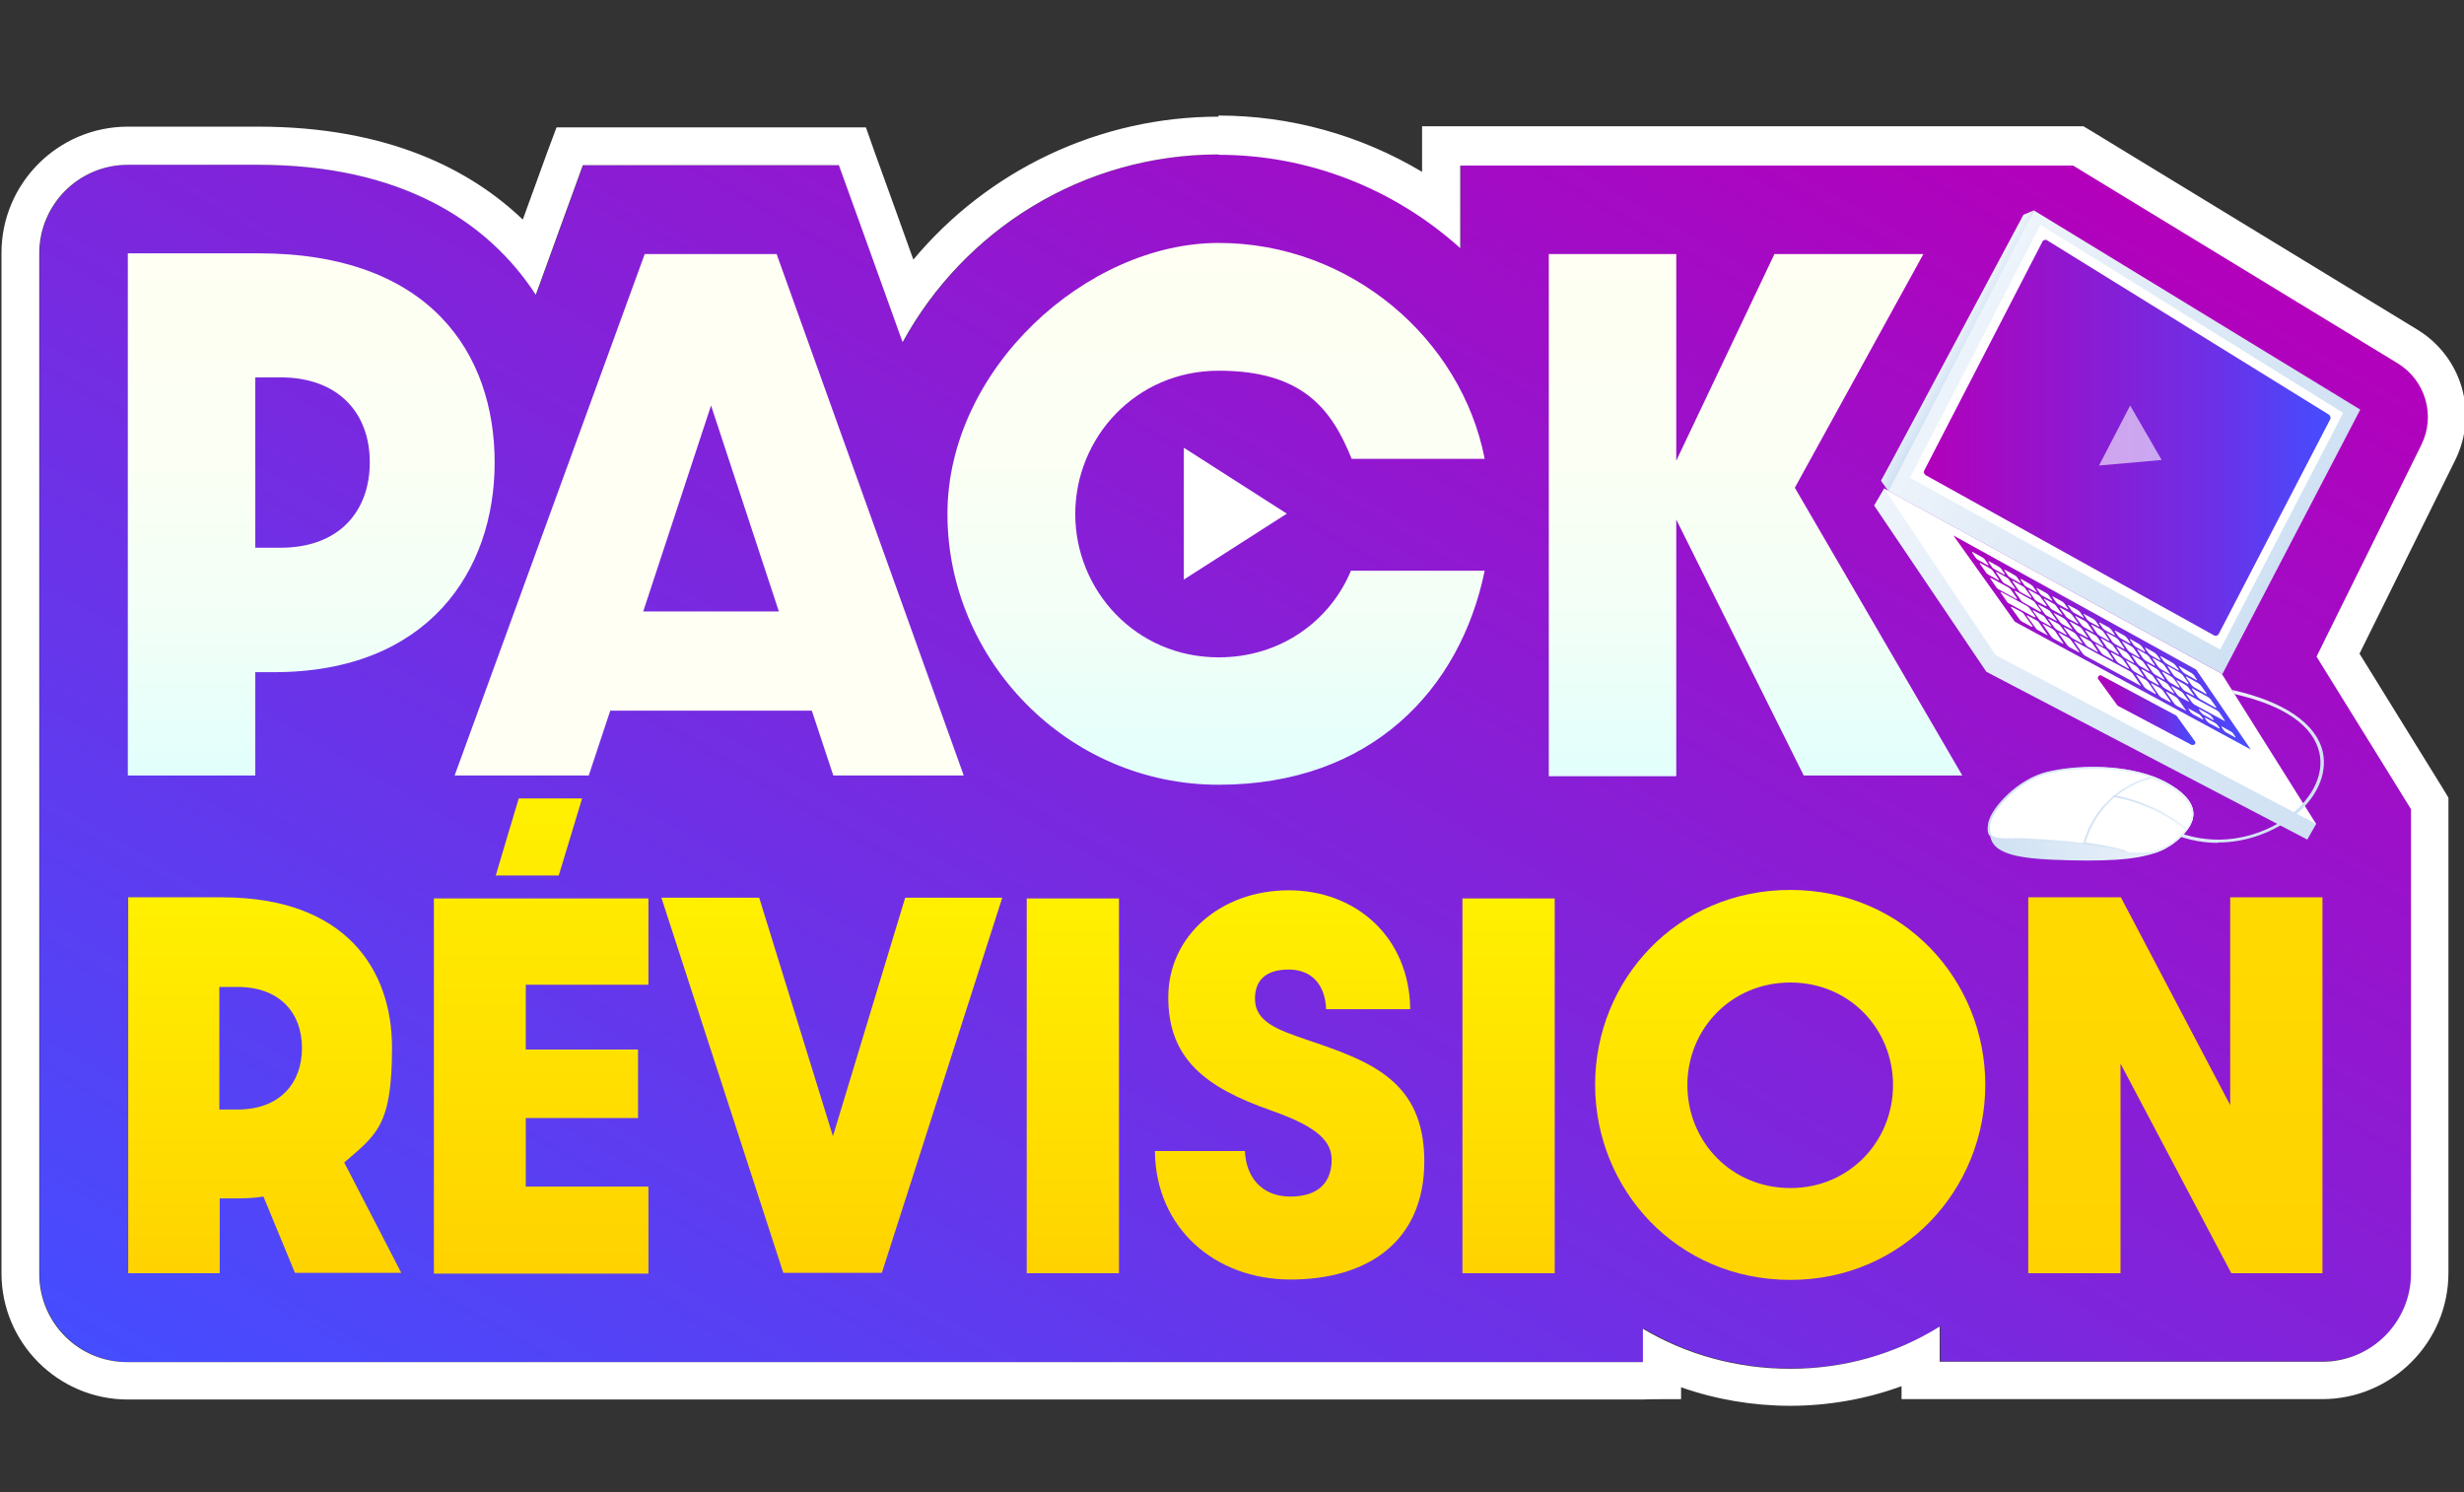 <svg width="553" height="335" viewBox="0 0 553 335" fill="none" xmlns="http://www.w3.org/2000/svg">
<rect x="0" y="0" width="553" height="335" fill="#333333" stroke="none"/>
<g clip-path="url(#clip0_8557_6754)">
<path d="M538.198 81.464L465.352 37.075H327.808V55.612C312.84 42.062 293.63 34.664 273.589 34.664C242.987 34.664 216.377 51.705 202.656 76.809L193.093 50.208L188.353 37.075H130.89L126.15 50.125L120.329 66.169C109.519 49.543 89.894 36.991 58.044 36.991H28.773C17.796 36.991 8.898 45.886 8.898 56.859V285.872C8.898 296.845 17.796 305.739 28.773 305.739H368.888V298.175C378.451 303.911 389.761 307.153 401.985 307.153C414.209 307.153 425.602 303.828 435.498 297.676V305.573H521.4C532.377 305.573 541.275 296.679 541.275 285.706V181.548L520.069 147.3L543.603 99.752C546.846 93.185 544.518 85.288 538.281 81.464H538.198Z" fill="url(#paint0_linear_8557_6754)"/>
<path d="M273.506 34.747C293.547 34.747 312.757 42.228 327.725 55.695V37.158H465.268L538.115 81.547C544.352 85.371 546.68 93.268 543.437 99.835L519.903 147.383L541.108 181.632V285.789C541.108 296.762 532.21 305.656 521.234 305.656H435.332V297.759C425.436 303.911 413.96 307.236 401.819 307.236C389.678 307.236 378.368 303.994 368.722 298.258V305.739H28.689C17.713 305.823 8.815 296.928 8.815 285.955V56.859C8.815 45.886 17.713 36.991 28.689 36.991H57.961C89.81 36.991 109.436 49.543 120.246 66.169L126.067 50.125L130.807 37.075H188.269L193.009 50.208L202.573 76.809C216.294 51.705 242.904 34.664 273.506 34.664M273.506 26.185C246.729 26.185 221.782 38.155 204.984 58.272L201.076 47.382L196.336 34.248L194.34 28.596H124.903L122.824 34.165L118.084 47.216L117.336 49.294C105.694 38.155 87.149 28.429 57.961 28.429H28.689C13.056 28.429 0.333 41.148 0.333 56.775V285.789C0.333 301.417 13.056 314.135 28.689 314.135H368.805C368.805 314.052 377.287 314.052 377.287 314.052V311.392C385.104 314.135 393.42 315.548 401.819 315.548C410.218 315.548 418.866 314.052 426.766 311.143V314.052H521.15C536.784 314.052 549.507 301.334 549.507 285.706V179.055L548.26 176.976L529.549 146.718L551.004 103.326C556.243 92.769 552.584 80.134 542.522 73.983L469.676 29.593L467.597 28.346H319.16V38.571C305.356 30.341 289.639 25.936 273.423 25.936L273.506 26.185Z" fill="white"/>
<path d="M28.689 201.416H49.812C77.669 201.416 87.981 217.708 87.981 235.165C87.981 252.622 84.572 254.617 77.254 260.934L90.06 285.706H66.194L59.125 268.582C57.213 268.914 55.05 268.998 52.805 268.998H49.313V285.789H28.773V201.333L28.689 201.416ZM53.304 249.047C62.784 249.047 67.774 243.145 67.774 235.248C67.774 227.351 62.784 221.532 53.304 221.532H49.229V249.047H53.304Z" fill="url(#paint1_linear_8557_6754)"/>
<path d="M97.378 201.665H145.526V221.033H118.001V235.581H143.198V250.959H118.001V266.337H145.526V285.872H97.378V201.748V201.665ZM116.421 179.221H130.641L125.402 196.511H111.265C111.265 196.428 116.421 179.221 116.421 179.221Z" fill="url(#paint2_linear_8557_6754)"/>
<path d="M148.52 201.499H170.39L186.939 255.032L203.155 201.499H224.942L197.916 285.706H175.796L148.437 201.499H148.52Z" fill="url(#paint3_linear_8557_6754)"/>
<path d="M230.43 201.665H251.137V285.789H230.43V201.665Z" fill="url(#paint4_linear_8557_6754)"/>
<path d="M259.203 258.357H279.41C279.577 263.844 282.903 268.582 289.556 268.582C296.208 268.582 298.869 265.091 298.869 260.269C298.869 255.448 294.129 252.372 285.148 249.213C270.513 244.06 262.197 237.659 262.197 223.86C262.197 210.061 274.005 199.836 289.223 199.836C304.441 199.836 316.333 210.476 316.499 226.52H297.622C297.456 221.532 294.795 217.625 289.223 217.625C283.652 217.625 281.656 220.452 281.656 224.192C281.656 229.429 286.895 231.175 293.132 233.336C307.435 238.158 319.659 242.48 319.659 260.685C319.659 278.89 306.686 287.202 289.639 287.202C272.592 287.202 259.369 275.565 259.203 258.44V258.357Z" fill="url(#paint5_linear_8557_6754)"/>
<path d="M328.224 201.665H348.93V285.789H328.224V201.665Z" fill="url(#paint6_linear_8557_6754)"/>
<path d="M401.819 287.285C376.289 287.285 357.995 266.919 357.995 243.478C357.995 220.036 376.289 199.753 401.819 199.753C427.348 199.753 445.56 220.119 445.56 243.478C445.56 266.836 427.265 287.285 401.819 287.285ZM401.819 266.67C415.124 266.67 424.854 256.113 424.854 243.561C424.854 231.009 415.124 220.535 401.819 220.535C388.514 220.535 378.701 231.009 378.701 243.561C378.701 256.113 388.43 266.67 401.819 266.67Z" fill="url(#paint7_linear_8557_6754)"/>
<path d="M455.206 201.416H475.996L500.527 248.05V201.416H521.234V285.789H500.777L475.913 238.739V285.789H455.206V201.416Z" fill="url(#paint8_linear_8557_6754)"/>
<path d="M517.824 188.448L445.809 150.792L420.613 113.468L422.858 109.644L495.039 157.525L519.82 184.957L517.824 188.448Z" fill="url(#paint9_linear_8557_6754)"/>
<path d="M519.82 184.957L447.888 147.051L422.858 109.644L498.615 151.207L519.82 184.957Z" fill="white"/>
<path d="M491.962 167.251L475.33 158.439C475.33 158.439 475.247 158.439 475.164 158.273L470.923 152.454C470.59 152.038 471.173 151.373 471.588 151.623L488.386 160.6C488.386 160.6 488.469 160.6 488.553 160.767L492.627 166.419C492.96 166.835 492.378 167.417 491.962 167.167V167.251Z" fill="url(#paint10_linear_8557_6754)"/>
<path d="M498.781 151.29L423.856 110.226L422.193 107.898L456.454 47.216L529.716 91.938L498.781 151.29Z" fill="url(#paint11_linear_8557_6754)"/>
<path d="M498.282 145.804L428.679 107.233L457.95 50.458L525.89 92.686L498.282 145.804Z" fill="white"/>
<path d="M454.125 48.213L456.454 47.216L423.856 110.226L422.193 107.898L454.125 48.213Z" fill="url(#paint12_linear_8557_6754)"/>
<path d="M505.018 168.165L452.213 139.569L438.408 120.201L492.877 150.293L505.101 168.165H505.018Z" fill="url(#paint13_linear_8557_6754)"/>
<path d="M446.059 126.851L443.98 125.687C443.814 125.604 443.481 125.355 443.398 125.189L442.649 124.108C442.483 123.942 442.649 123.859 442.816 123.942L444.895 125.105C445.061 125.189 445.394 125.438 445.477 125.604L446.225 126.685C446.391 126.851 446.225 126.934 446.059 126.851Z" fill="white"/>
<path d="M449.718 128.929L447.639 127.766C447.473 127.682 447.14 127.433 447.057 127.267L446.308 126.186C446.142 126.02 446.308 125.937 446.475 126.02L448.554 127.184C448.72 127.267 449.053 127.516 449.136 127.682L449.884 128.763C450.05 128.929 449.884 129.012 449.718 128.929Z" fill="white"/>
<path d="M453.294 130.841L451.215 129.677C451.048 129.594 450.716 129.345 450.633 129.179L449.884 128.098C449.718 127.932 449.884 127.849 450.051 127.932L452.129 129.096C452.296 129.179 452.628 129.428 452.712 129.594L453.46 130.675C453.626 130.841 453.46 130.924 453.294 130.841Z" fill="white"/>
<path d="M456.869 132.836L454.874 131.756C454.707 131.672 454.375 131.423 454.292 131.257L453.543 130.176C453.377 130.01 453.543 129.927 453.709 130.01L455.705 131.174C455.872 131.257 456.204 131.506 456.287 131.672L457.036 132.753C457.202 132.919 457.036 133.002 456.953 132.919L456.869 132.836Z" fill="white"/>
<path d="M460.445 134.831L458.449 133.751C458.283 133.667 457.95 133.418 457.867 133.252L457.119 132.171C456.953 132.005 457.119 131.922 457.202 132.005L459.198 133.086C459.364 133.169 459.697 133.418 459.78 133.584L460.528 134.665C460.695 134.831 460.528 134.914 460.445 134.831Z" fill="white"/>
<path d="M464.021 136.743L462.025 135.663C461.859 135.579 461.609 135.33 461.443 135.164L460.695 134.083C460.528 133.917 460.695 133.834 460.778 133.917L462.774 134.998C462.94 135.081 463.189 135.33 463.356 135.496L464.104 136.577C464.27 136.743 464.104 136.826 464.021 136.743Z" fill="white"/>
<path d="M467.514 138.655L465.518 137.574C465.352 137.491 465.102 137.242 464.936 137.076L464.187 135.995C464.021 135.829 464.187 135.746 464.27 135.829L466.266 136.909C466.433 136.993 466.682 137.242 466.848 137.408L467.597 138.489C467.763 138.655 467.597 138.738 467.514 138.655Z" fill="white"/>
<path d="M471.006 140.65L469.01 139.569C468.844 139.486 468.595 139.237 468.428 139.071L467.68 137.99C467.514 137.824 467.68 137.741 467.763 137.824L469.759 138.904C469.925 138.988 470.175 139.237 470.341 139.403L471.089 140.484C471.173 140.65 471.089 140.733 471.006 140.65Z" fill="white"/>
<path d="M474.499 142.562L472.503 141.481C472.337 141.398 472.087 141.149 471.921 140.983L471.173 139.902C471.089 139.736 471.173 139.653 471.256 139.736L473.252 140.816C473.418 140.899 473.667 141.149 473.834 141.315L474.582 142.396C474.665 142.562 474.582 142.645 474.499 142.562Z" fill="white"/>
<path d="M477.908 144.391L475.996 143.31C475.829 143.227 475.58 142.978 475.414 142.811L474.665 141.731C474.582 141.565 474.665 141.481 474.748 141.565L476.744 142.645C476.91 142.728 477.16 142.978 477.326 143.144L478.075 144.225C478.158 144.391 478.075 144.474 477.991 144.391H477.908Z" fill="white"/>
<path d="M481.318 146.303L479.405 145.222C479.239 145.139 478.989 144.89 478.823 144.723L478.075 143.643C477.992 143.476 478.075 143.393 478.158 143.476L480.07 144.557C480.237 144.64 480.486 144.89 480.653 145.056L481.401 146.136C481.484 146.303 481.401 146.386 481.318 146.303Z" fill="white"/>
<path d="M484.727 148.215L482.815 147.134C482.648 147.051 482.399 146.801 482.233 146.635L481.484 145.555C481.401 145.388 481.484 145.305 481.567 145.388L483.48 146.469C483.646 146.552 483.896 146.801 484.062 146.968L484.81 147.965C484.894 148.132 484.81 148.215 484.727 148.132V148.215Z" fill="white"/>
<path d="M488.885 150.459L486.224 148.963C486.058 148.88 485.808 148.63 485.642 148.464L484.894 147.466C484.81 147.3 484.894 147.217 484.977 147.3L487.638 148.797C487.804 148.88 488.054 149.129 488.22 149.295L488.968 150.293C489.051 150.459 488.968 150.542 488.885 150.459Z" fill="white"/>
<path d="M493.043 152.703L490.382 151.207C490.216 151.124 489.966 150.875 489.8 150.708L489.051 149.711C488.968 149.545 489.051 149.462 489.135 149.545L491.796 151.041C491.962 151.124 492.211 151.373 492.378 151.54L493.043 152.537C493.126 152.703 493.043 152.787 492.96 152.703H493.043Z" fill="white"/>
<path d="M455.872 140.65L453.876 139.569C453.709 139.486 453.377 139.237 453.294 139.071L451.381 136.411C451.215 136.244 451.381 136.161 451.547 136.244L453.626 137.325C453.793 137.408 454.125 137.658 454.208 137.824L456.121 140.484C456.287 140.65 456.121 140.733 456.038 140.65H455.872Z" fill="white"/>
<path d="M459.447 142.562L457.452 141.481C457.285 141.398 456.953 141.149 456.869 140.983L454.957 138.323C454.79 138.156 454.957 138.073 455.04 138.156L457.036 139.237C457.202 139.32 457.535 139.569 457.618 139.736L459.447 142.396C459.614 142.562 459.447 142.645 459.364 142.562H459.447Z" fill="white"/>
<path d="M462.94 144.474L460.944 143.393C460.778 143.31 460.528 143.061 460.362 142.895L458.533 140.235C458.366 140.068 458.533 139.985 458.616 140.068L460.612 141.149C460.778 141.232 461.027 141.481 461.194 141.648L463.023 144.308C463.189 144.474 463.023 144.557 462.94 144.474Z" fill="white"/>
<path d="M466.516 146.386L464.52 145.305C464.354 145.222 464.104 144.973 463.938 144.806L462.108 142.23C461.942 142.063 462.108 141.98 462.192 142.063L464.187 143.144C464.354 143.227 464.603 143.476 464.769 143.643L466.599 146.22C466.765 146.386 466.599 146.469 466.516 146.386Z" fill="white"/>
<path d="M480.32 153.867L468.013 147.217C467.846 147.134 467.597 146.885 467.43 146.718L465.601 144.141C465.435 143.975 465.601 143.892 465.684 143.975L478.075 150.708C478.241 150.792 478.49 151.041 478.657 151.207L480.403 153.784C480.486 153.95 480.403 154.033 480.32 153.95V153.867Z" fill="white"/>
<path d="M483.729 155.779L481.817 154.699C481.65 154.615 481.401 154.366 481.235 154.2L479.488 151.623C479.405 151.457 479.488 151.373 479.571 151.457L481.484 152.537C481.65 152.62 481.9 152.87 482.066 153.036L483.813 155.613C483.896 155.779 483.813 155.862 483.729 155.779Z" fill="white"/>
<path d="M487.056 157.608L485.143 156.61C484.977 156.527 484.727 156.278 484.561 156.112L482.815 153.535C482.731 153.369 482.815 153.285 482.898 153.368L484.81 154.449C484.977 154.532 485.226 154.782 485.393 154.948L487.139 157.442C487.222 157.608 487.139 157.691 487.056 157.608Z" fill="white"/>
<path d="M490.465 159.437L488.553 158.439C488.386 158.356 488.137 158.107 487.97 157.94L486.224 155.447C486.141 155.28 486.224 155.197 486.307 155.28L488.22 156.361C488.386 156.444 488.636 156.694 488.802 156.86L490.548 159.354C490.632 159.52 490.548 159.603 490.465 159.52V159.437Z" fill="white"/>
<path d="M498.033 163.51L495.87 162.346C495.704 162.263 495.455 162.014 495.288 161.847L494.873 161.266C494.789 161.099 494.873 161.016 494.956 161.099L497.118 162.263C497.284 162.346 497.534 162.596 497.7 162.762L498.116 163.344C498.199 163.51 498.116 163.593 498.033 163.51Z" fill="white"/>
<path d="M501.608 165.505L499.529 164.341C499.363 164.258 499.114 164.009 499.03 163.842L498.615 163.261C498.531 163.094 498.615 163.011 498.698 163.094L500.777 164.258C500.943 164.341 501.193 164.591 501.276 164.757L501.691 165.339C501.775 165.505 501.692 165.588 501.608 165.505Z" fill="white"/>
<path d="M494.374 161.515L492.212 160.351C492.045 160.268 491.796 160.019 491.629 159.852L491.214 159.27C491.13 159.104 491.214 159.021 491.297 159.104L493.459 160.268C493.625 160.351 493.875 160.6 494.041 160.767L494.457 161.349C494.54 161.515 494.457 161.598 494.374 161.515Z" fill="white"/>
<path d="M496.702 161.598L494.54 160.434C494.374 160.351 494.124 160.102 493.958 159.935L493.542 159.354C493.459 159.187 493.542 159.104 493.625 159.187L495.787 160.351C495.954 160.434 496.203 160.684 496.369 160.85L496.785 161.432C496.868 161.598 496.785 161.681 496.702 161.598Z" fill="white"/>
<path d="M448.387 130.176L446.308 129.012C446.142 128.929 445.809 128.68 445.726 128.514L444.396 126.602C444.229 126.435 444.396 126.352 444.562 126.435L446.641 127.599C446.807 127.682 447.14 127.932 447.223 128.098L448.554 130.01C448.72 130.176 448.554 130.259 448.387 130.176Z" fill="white"/>
<path d="M452.046 132.171L449.967 131.007C449.801 130.924 449.468 130.675 449.385 130.509L448.055 128.597C447.888 128.431 448.055 128.347 448.221 128.431L450.3 129.594C450.466 129.677 450.799 129.927 450.882 130.093L452.213 132.005C452.379 132.171 452.213 132.254 452.046 132.171Z" fill="white"/>
<path d="M455.622 134.083L453.626 133.002C453.46 132.919 453.127 132.67 453.044 132.504L451.714 130.592C451.547 130.426 451.714 130.342 451.88 130.426L453.959 131.589C454.125 131.672 454.458 131.922 454.541 132.088L455.872 134C456.038 134.166 455.872 134.249 455.788 134.166L455.622 134.083Z" fill="white"/>
<path d="M459.198 136.078L457.202 134.998C457.036 134.914 456.703 134.665 456.62 134.499L455.289 132.587C455.123 132.421 455.289 132.337 455.373 132.421L457.368 133.501C457.535 133.584 457.867 133.834 457.95 134L459.281 135.829C459.447 135.995 459.281 136.078 459.198 135.995V136.078Z" fill="white"/>
<path d="M462.69 137.99L460.695 136.909C460.528 136.826 460.196 136.577 460.113 136.411L458.782 134.582C458.616 134.416 458.782 134.332 458.865 134.416L460.861 135.496C461.027 135.579 461.36 135.829 461.443 135.995L462.774 137.824C462.94 137.99 462.774 138.073 462.69 137.99Z" fill="white"/>
<path d="M466.266 139.985L464.27 138.904C464.104 138.821 463.855 138.572 463.688 138.406L462.358 136.577C462.192 136.411 462.358 136.328 462.441 136.411L464.437 137.491C464.603 137.574 464.853 137.824 465.019 137.99L466.349 139.819C466.516 139.985 466.349 140.068 466.266 139.985Z" fill="white"/>
<path d="M469.759 141.897L467.763 140.816C467.597 140.733 467.347 140.484 467.181 140.318L465.85 138.489C465.684 138.323 465.85 138.239 465.934 138.323L467.929 139.403C468.096 139.486 468.345 139.736 468.512 139.902L469.759 141.731C469.925 141.897 469.759 141.98 469.676 141.897H469.759Z" fill="white"/>
<path d="M473.252 143.809L471.256 142.728C471.089 142.645 470.84 142.396 470.674 142.23L469.426 140.401C469.26 140.234 469.426 140.151 469.509 140.234L471.505 141.315C471.672 141.398 471.921 141.648 472.087 141.814L473.335 143.643C473.418 143.809 473.335 143.892 473.252 143.809Z" fill="white"/>
<path d="M476.661 145.638L474.665 144.557C474.499 144.474 474.249 144.225 474.083 144.058L472.836 142.23C472.753 142.063 472.836 141.98 472.919 142.063L474.915 143.144C475.081 143.227 475.33 143.476 475.497 143.643L476.744 145.471C476.827 145.638 476.744 145.721 476.661 145.638Z" fill="white"/>
<path d="M480.07 147.55L478.158 146.469C477.991 146.386 477.742 146.136 477.576 145.97L476.328 144.141C476.245 143.975 476.328 143.892 476.412 143.975L478.324 145.056C478.49 145.139 478.74 145.388 478.906 145.555L480.154 147.383C480.237 147.55 480.154 147.633 480.07 147.55Z" fill="white"/>
<path d="M483.48 149.378L481.567 148.298C481.401 148.215 481.152 147.965 480.985 147.799L479.738 145.97C479.655 145.804 479.738 145.721 479.821 145.804L481.734 146.885C481.9 146.968 482.149 147.217 482.316 147.383L483.563 149.212C483.646 149.378 483.563 149.462 483.48 149.378Z" fill="white"/>
<path d="M486.889 151.29L484.977 150.21C484.81 150.127 484.561 149.877 484.395 149.711L483.147 147.882C483.064 147.716 483.147 147.633 483.23 147.716L485.143 148.797C485.309 148.88 485.559 149.129 485.725 149.295L486.973 151.124C487.056 151.29 486.973 151.373 486.889 151.29Z" fill="white"/>
<path d="M491.047 153.535L488.386 152.038C488.22 151.955 487.97 151.706 487.804 151.54L486.557 149.711C486.474 149.545 486.557 149.462 486.64 149.545L489.301 151.041C489.467 151.124 489.717 151.373 489.883 151.54L491.13 153.285C491.214 153.452 491.13 153.535 491.047 153.452V153.535Z" fill="white"/>
<path d="M495.122 155.779L492.461 154.283C492.295 154.2 492.045 153.95 491.879 153.784L490.631 152.038C490.548 151.872 490.631 151.789 490.715 151.872L493.376 153.368C493.542 153.452 493.791 153.701 493.958 153.867L495.205 155.613C495.288 155.779 495.205 155.862 495.122 155.779Z" fill="white"/>
<path d="M452.462 134.416L448.637 132.337C448.47 132.254 448.138 132.005 448.055 131.839L446.724 129.927C446.558 129.761 446.724 129.677 446.89 129.761L450.716 131.839C450.882 131.922 451.215 132.171 451.298 132.337L452.628 134.249C452.795 134.416 452.628 134.499 452.462 134.416Z" fill="white"/>
<path d="M457.867 137.325L454.125 135.247C453.959 135.164 453.626 134.914 453.543 134.748L452.213 132.836C452.046 132.67 452.213 132.587 452.379 132.67L456.121 134.748C456.287 134.831 456.62 135.081 456.703 135.247L458.034 137.076C458.2 137.242 458.034 137.325 457.95 137.242L457.867 137.325Z" fill="white"/>
<path d="M461.443 139.32L459.447 138.239C459.281 138.156 458.948 137.907 458.865 137.741L457.535 135.912C457.368 135.746 457.535 135.663 457.618 135.746L459.614 136.826C459.78 136.909 460.113 137.159 460.196 137.325L461.526 139.154C461.693 139.32 461.526 139.403 461.443 139.32Z" fill="white"/>
<path d="M464.936 141.232L462.94 140.151C462.774 140.068 462.524 139.819 462.358 139.653L461.027 137.824C460.861 137.658 461.027 137.574 461.11 137.658L463.106 138.738C463.273 138.821 463.522 139.071 463.688 139.237L465.019 141.066C465.185 141.232 465.019 141.315 464.936 141.232Z" fill="white"/>
<path d="M468.512 143.144L466.516 142.063C466.349 141.98 466.1 141.731 465.934 141.565L464.603 139.736C464.437 139.569 464.603 139.486 464.686 139.569L466.682 140.65C466.848 140.733 467.098 140.983 467.264 141.149L468.512 142.978C468.678 143.144 468.512 143.227 468.428 143.144H468.512Z" fill="white"/>
<path d="M471.921 145.056L469.925 143.975C469.759 143.892 469.509 143.643 469.343 143.476L468.096 141.648C467.929 141.481 468.096 141.398 468.179 141.481L470.175 142.562C470.341 142.645 470.59 142.895 470.757 143.061L472.004 144.89C472.087 145.056 472.004 145.139 471.921 145.056Z" fill="white"/>
<path d="M475.414 146.885L473.418 145.804C473.252 145.721 473.002 145.471 472.836 145.305L471.588 143.476C471.505 143.31 471.588 143.227 471.672 143.31L473.667 144.391C473.834 144.474 474.083 144.723 474.249 144.89L475.497 146.718C475.58 146.885 475.497 146.968 475.414 146.885Z" fill="white"/>
<path d="M478.823 148.797L476.91 147.716C476.744 147.633 476.495 147.383 476.328 147.217L475.081 145.388C474.998 145.222 475.081 145.139 475.164 145.222L477.077 146.303C477.243 146.386 477.493 146.635 477.659 146.801L478.906 148.63C478.989 148.797 478.906 148.88 478.823 148.797Z" fill="white"/>
<path d="M482.233 150.625L480.32 149.545C480.154 149.462 479.904 149.212 479.738 149.046L478.491 147.217C478.407 147.051 478.49 146.968 478.574 147.051L480.486 148.132C480.653 148.215 480.902 148.464 481.068 148.63L482.316 150.459C482.399 150.625 482.316 150.708 482.233 150.625Z" fill="white"/>
<path d="M485.642 152.537L483.729 151.457C483.563 151.373 483.314 151.124 483.147 150.958L481.9 149.129C481.817 148.963 481.9 148.88 481.983 148.963L483.896 150.043C484.062 150.127 484.311 150.376 484.478 150.542L485.725 152.371C485.808 152.537 485.725 152.62 485.642 152.537Z" fill="white"/>
<path d="M489.052 154.366L487.139 153.285C486.973 153.202 486.723 152.953 486.557 152.787L485.309 150.958C485.226 150.792 485.309 150.708 485.393 150.792L487.305 151.872C487.472 151.955 487.721 152.205 487.887 152.371L489.135 154.117C489.218 154.283 489.135 154.366 489.052 154.283V154.366Z" fill="white"/>
<path d="M492.295 156.112L490.382 155.114C490.216 155.031 489.966 154.782 489.8 154.615L488.553 152.87C488.469 152.703 488.553 152.62 488.636 152.703L490.548 153.784C490.715 153.867 490.964 154.117 491.13 154.283L492.378 156.029C492.461 156.195 492.378 156.278 492.295 156.195V156.112Z" fill="white"/>
<path d="M497.201 158.855L493.791 156.943C493.625 156.86 493.376 156.61 493.209 156.444L491.962 154.699C491.879 154.532 491.962 154.449 492.045 154.532L495.538 156.444C495.704 156.527 495.954 156.777 496.12 156.943L497.367 158.689C497.45 158.855 497.367 158.938 497.284 158.855H497.201Z" fill="white"/>
<path d="M456.62 138.572L450.965 135.496C450.799 135.413 450.466 135.164 450.383 134.998L449.053 133.086C448.886 132.919 449.053 132.836 449.219 132.919L454.874 135.995C455.04 136.078 455.373 136.328 455.456 136.494L456.786 138.323C456.953 138.489 456.786 138.572 456.703 138.489L456.62 138.572Z" fill="white"/>
<path d="M460.196 140.567L458.2 139.486C458.034 139.403 457.701 139.154 457.618 138.988L456.287 137.159C456.121 136.993 456.287 136.909 456.37 136.993L458.366 138.073C458.533 138.156 458.865 138.406 458.948 138.572L460.279 140.401C460.445 140.567 460.279 140.65 460.196 140.567Z" fill="white"/>
<path d="M463.688 142.479L461.693 141.398C461.526 141.315 461.277 141.066 461.11 140.899L459.78 139.071C459.614 138.904 459.78 138.821 459.863 138.904L461.859 139.985C462.025 140.068 462.275 140.318 462.441 140.484L463.772 142.313C463.938 142.479 463.772 142.562 463.688 142.479Z" fill="white"/>
<path d="M467.181 144.391L465.185 143.31C465.019 143.227 464.769 142.978 464.603 142.811L463.273 140.983C463.106 140.816 463.273 140.733 463.356 140.816L465.352 141.897C465.518 141.98 465.767 142.23 465.934 142.396L467.264 144.225C467.431 144.391 467.264 144.474 467.181 144.391Z" fill="white"/>
<path d="M470.674 146.303L468.678 145.222C468.512 145.139 468.262 144.89 468.096 144.723L466.848 142.895C466.682 142.728 466.848 142.645 466.932 142.728L468.927 143.809C469.094 143.892 469.343 144.141 469.509 144.308L470.757 146.136C470.84 146.303 470.757 146.386 470.674 146.303Z" fill="white"/>
<path d="M474.166 148.132L472.17 147.051C472.004 146.968 471.755 146.718 471.588 146.552L470.341 144.723C470.258 144.557 470.341 144.474 470.424 144.557L472.42 145.638C472.586 145.721 472.836 145.97 473.002 146.136L474.249 147.965C474.333 148.132 474.249 148.215 474.166 148.132Z" fill="white"/>
<path d="M477.576 150.043L475.663 148.963C475.497 148.88 475.247 148.63 475.081 148.464L473.834 146.635C473.75 146.469 473.834 146.386 473.917 146.469L475.913 147.55C476.079 147.633 476.328 147.882 476.495 148.048L477.742 149.877C477.825 150.043 477.742 150.127 477.659 150.043H477.576Z" fill="white"/>
<path d="M480.985 151.872L479.073 150.792C478.906 150.708 478.657 150.459 478.49 150.293L477.243 148.464C477.16 148.298 477.243 148.215 477.326 148.298L479.239 149.378C479.405 149.462 479.655 149.711 479.821 149.877L481.068 151.706C481.152 151.872 481.068 151.955 480.985 151.872Z" fill="white"/>
<path d="M484.395 153.784L482.482 152.703C482.316 152.62 482.066 152.371 481.9 152.205L480.653 150.376C480.569 150.21 480.653 150.127 480.736 150.21L482.648 151.29C482.815 151.373 483.064 151.623 483.23 151.789L484.478 153.618C484.561 153.784 484.478 153.867 484.395 153.784Z" fill="white"/>
<path d="M487.804 155.613L485.892 154.532C485.725 154.449 485.476 154.2 485.309 154.033L484.062 152.288C483.979 152.122 484.062 152.038 484.145 152.122L486.058 153.202C486.224 153.285 486.474 153.535 486.64 153.701L487.887 155.447C487.97 155.613 487.887 155.696 487.804 155.613Z" fill="white"/>
<path d="M491.13 157.442L489.218 156.444C489.051 156.361 488.802 156.112 488.636 155.945L487.388 154.2C487.305 154.034 487.388 153.95 487.472 154.033L489.384 155.114C489.55 155.197 489.8 155.447 489.966 155.613L491.214 157.359C491.297 157.525 491.214 157.608 491.13 157.525V157.442Z" fill="white"/>
<path d="M499.28 161.847L492.544 158.19C492.378 158.107 492.128 157.857 491.962 157.691L490.715 155.945C490.631 155.779 490.715 155.696 490.798 155.779L497.534 159.437C497.7 159.52 497.949 159.769 498.116 159.935L499.28 161.681C499.363 161.847 499.28 161.931 499.197 161.847H499.28Z" fill="white"/>
<path d="M497.783 189.196C493.792 189.196 489.551 188.282 485.393 186.12L485.725 185.455C496.785 191.191 507.845 187.783 513.916 183.045C519.072 179.055 521.566 173.818 520.568 169.079C519.238 162.928 512.752 158.356 501.442 155.779L500.943 154.865C512.585 157.442 519.903 162.429 521.317 168.83C522.398 173.901 519.82 179.387 514.415 183.543C510.423 186.536 504.519 189.113 497.783 189.113V189.196Z" fill="url(#paint14_linear_8557_6754)"/>
<path d="M485.892 190.526C481.484 192.77 474.998 193.352 464.52 193.103C454.042 192.854 446.89 192.105 446.641 187.201C446.392 182.38 459.614 176.145 469.01 176.976C478.407 177.891 485.975 190.443 485.975 190.443L485.892 190.526Z" fill="url(#paint15_linear_8557_6754)"/>
<path d="M451.381 188.365C454.042 188.365 461.111 188.614 467.514 189.445C471.089 189.861 474.499 190.443 476.744 191.191C482.981 193.352 488.303 189.695 490.881 186.287C493.459 182.878 492.627 179.387 486.806 175.979C485.642 175.314 484.395 174.732 483.064 174.233C475.247 171.407 465.352 171.989 459.697 173.319C453.127 174.898 447.223 181.299 446.558 184.624C445.976 187.949 447.223 188.282 451.381 188.198V188.365Z" fill="white"/>
<path d="M480.403 192.022C479.156 192.022 477.908 191.856 476.578 191.357C474.582 190.692 471.505 190.11 467.43 189.612C461.443 188.864 454.79 188.531 451.797 188.531C448.803 188.531 451.464 188.531 451.298 188.531C448.637 188.531 447.306 188.448 446.558 187.617C446.059 187.035 445.976 186.12 446.225 184.707C446.89 181.299 452.878 174.815 459.447 173.236C465.684 171.739 475.414 171.49 482.898 174.15C484.228 174.649 485.559 175.231 486.64 175.896C489.883 177.725 491.713 179.72 492.128 181.798C492.461 183.294 491.962 184.873 490.798 186.37C488.636 189.196 484.81 191.939 480.237 191.939L480.403 192.022ZM451.797 188.115C454.79 188.115 461.443 188.448 467.43 189.196C471.505 189.695 474.582 190.277 476.661 191.025C482.648 193.103 487.97 189.695 490.632 186.203C491.713 184.707 492.128 183.294 491.879 181.881C491.463 179.886 489.717 177.974 486.557 176.228C485.393 175.563 484.145 174.981 482.815 174.566C475.414 171.906 465.601 172.238 459.614 173.651C456.703 174.316 453.626 176.145 450.965 178.639C448.637 180.8 446.974 183.211 446.724 184.873C446.475 186.203 446.558 186.952 446.974 187.45C447.556 188.115 448.969 188.282 451.381 188.199C451.547 188.199 451.714 188.199 451.88 188.199L451.797 188.115Z" fill="url(#paint16_linear_8557_6754)"/>
<path d="M482.981 174.732C484.228 175.231 485.476 175.73 486.557 176.395C489.634 178.14 491.38 180.052 491.796 181.964C492.045 183.294 491.629 184.707 490.548 186.12C488.553 188.697 484.894 191.44 480.486 191.44C476.079 191.44 478.075 191.274 476.827 190.859C474.832 190.194 471.838 189.612 468.013 189.113C470.674 180.385 477.409 175.979 482.981 174.732ZM482.981 174.316C477.243 175.563 470.092 180.218 467.514 189.362C471.089 189.778 474.499 190.36 476.744 191.108C478.075 191.524 479.322 191.773 480.486 191.773C485.06 191.773 488.885 188.947 490.881 186.287C493.459 182.878 492.627 179.387 486.806 175.979C485.642 175.314 484.395 174.732 483.064 174.233L482.981 174.316Z" fill="url(#paint17_linear_8557_6754)"/>
<path d="M490.715 186.453C483.23 180.135 474.333 178.888 474.249 178.888V178.473C474.416 178.473 483.397 179.72 490.964 186.12L490.715 186.37V186.453Z" fill="url(#paint18_linear_8557_6754)"/>
<path d="M458.366 54.282L431.839 105.654C431.672 105.986 431.839 106.402 432.171 106.651L496.951 142.645C497.284 142.811 497.783 142.645 497.949 142.313L522.98 94.099C523.146 93.767 522.98 93.351 522.73 93.102L459.447 53.949C459.115 53.7 458.616 53.866 458.366 54.199V54.282Z" fill="url(#paint19_linear_8557_6754)"/>
<path d="M28.689 56.859H57.961C96.629 56.859 111.016 79.469 111.016 103.825C111.016 128.181 96.047 150.875 61.537 150.875H57.296V174.067H28.689V56.859ZM62.95 122.944C76.173 122.944 82.992 114.715 82.992 103.742C82.992 92.769 76.006 84.706 62.95 84.706H57.296V122.944H62.95Z" fill="url(#paint20_linear_8557_6754)"/>
<path d="M102.035 174.067L144.695 57.025H174.299L216.294 174.067H187.022L182.199 159.52H136.961L132.138 174.067H102.118H102.035ZM174.798 137.242L159.58 91.024L144.362 137.242H174.798Z" fill="url(#paint21_linear_8557_6754)"/>
<path d="M347.6 57.025H376.206V103.409L398.243 57.025H431.672L402.817 109.478L440.404 174.067H404.812L376.206 116.627V174.233H347.6V57.025Z" fill="url(#paint22_linear_8557_6754)"/>
<path d="M273.506 147.55C254.879 147.55 241.324 132.504 241.324 115.38C241.324 98.256 254.879 83.21 273.506 83.21C292.134 83.21 298.786 91.606 303.36 102.994H333.214C327.975 76.061 303.11 54.531 273.506 54.531C243.902 54.531 212.635 82.794 212.635 115.38C212.635 147.965 239.411 176.145 273.506 176.145C307.601 176.145 327.725 154.865 333.214 128.098H303.194C298.537 139.32 287.477 147.55 273.506 147.55Z" fill="url(#paint23_linear_8557_6754)"/>
<g opacity="0.6">
<path d="M471.089 104.49L478.075 91.024L485.143 103.243L471.089 104.49Z" fill="white"/>
</g>
<path d="M265.689 130.093V100.5L288.807 115.297L265.689 130.093Z" fill="white"/>
</g>
<defs>
<linearGradient id="paint0_linear_8557_6754" x1="153.842" y1="381.052" x2="380.568" y2="-11.795" gradientUnits="userSpaceOnUse">
<stop stop-color="#454DFF"/>
<stop offset="1" stop-color="#B300BB"/>
</linearGradient>
<linearGradient id="paint1_linear_8557_6754" x1="59.291" y1="285.872" x2="59.291" y2="201.416" gradientUnits="userSpaceOnUse">
<stop stop-color="#FFD200"/>
<stop offset="0.2" stop-color="#FFD900"/>
<stop offset="1" stop-color="#FFF000"/>
</linearGradient>
<linearGradient id="paint2_linear_8557_6754" x1="121.41" y1="285.789" x2="121.41" y2="179.221" gradientUnits="userSpaceOnUse">
<stop stop-color="#FFD200"/>
<stop offset="0.2" stop-color="#FFD900"/>
<stop offset="1" stop-color="#FFF000"/>
</linearGradient>
<linearGradient id="paint3_linear_8557_6754" x1="186.773" y1="285.789" x2="186.773" y2="201.499" gradientUnits="userSpaceOnUse">
<stop stop-color="#FFD200"/>
<stop offset="0.2" stop-color="#FFD900"/>
<stop offset="1" stop-color="#FFF000"/>
</linearGradient>
<linearGradient id="paint4_linear_8557_6754" x1="240.825" y1="285.789" x2="240.825" y2="201.665" gradientUnits="userSpaceOnUse">
<stop stop-color="#FFD200"/>
<stop offset="0.2" stop-color="#FFD900"/>
<stop offset="1" stop-color="#FFF000"/>
</linearGradient>
<linearGradient id="paint5_linear_8557_6754" x1="289.389" y1="287.119" x2="289.389" y2="199.836" gradientUnits="userSpaceOnUse">
<stop stop-color="#FFD200"/>
<stop offset="0.2" stop-color="#FFD900"/>
<stop offset="1" stop-color="#FFF000"/>
</linearGradient>
<linearGradient id="paint6_linear_8557_6754" x1="338.536" y1="285.789" x2="338.536" y2="201.665" gradientUnits="userSpaceOnUse">
<stop stop-color="#FFD200"/>
<stop offset="0.2" stop-color="#FFD900"/>
<stop offset="1" stop-color="#FFF000"/>
</linearGradient>
<linearGradient id="paint7_linear_8557_6754" x1="401.819" y1="287.285" x2="401.819" y2="199.836" gradientUnits="userSpaceOnUse">
<stop stop-color="#FFD200"/>
<stop offset="0.2" stop-color="#FFD900"/>
<stop offset="1" stop-color="#FFF000"/>
</linearGradient>
<linearGradient id="paint8_linear_8557_6754" x1="488.22" y1="285.789" x2="488.22" y2="-76.476" gradientUnits="userSpaceOnUse">
<stop stop-color="#FFD200"/>
<stop offset="0.2" stop-color="#FFD900"/>
<stop offset="1" stop-color="#FFF000"/>
</linearGradient>
<linearGradient id="paint9_linear_8557_6754" x1="416.912" y1="120.205" x2="522.393" y2="180.637" gradientUnits="userSpaceOnUse">
<stop stop-color="#EEF4FB"/>
<stop offset="0.3" stop-color="#E3EDF8"/>
<stop offset="1" stop-color="#CFE1F3"/>
</linearGradient>
<linearGradient id="paint10_linear_8557_6754" x1="470.923" y1="159.437" x2="492.71" y2="159.437" gradientUnits="userSpaceOnUse">
<stop stop-color="#B300BB"/>
<stop offset="0.2" stop-color="#9F0DC6"/>
<stop offset="0.7" stop-color="#6E2FE5"/>
<stop offset="1" stop-color="#454DFF"/>
</linearGradient>
<linearGradient id="paint11_linear_8557_6754" x1="438.933" y1="77.922" x2="515.699" y2="121.903" gradientUnits="userSpaceOnUse">
<stop stop-color="#EEF4FB"/>
<stop offset="0.3" stop-color="#E3EDF8"/>
<stop offset="1" stop-color="#CFE1F3"/>
</linearGradient>
<linearGradient id="paint12_linear_8557_6754" x1="437.634" y1="77.179" x2="441.53" y2="79.411" gradientUnits="userSpaceOnUse">
<stop stop-color="#EEF4FB"/>
<stop offset="0.3" stop-color="#E3EDF8"/>
<stop offset="1" stop-color="#CFE1F3"/>
</linearGradient>
<linearGradient id="paint13_linear_8557_6754" x1="438.325" y1="144.225" x2="505.018" y2="144.225" gradientUnits="userSpaceOnUse">
<stop stop-color="#B300BB"/>
<stop offset="0.2" stop-color="#9F0DC6"/>
<stop offset="0.7" stop-color="#6E2FE5"/>
<stop offset="1" stop-color="#454DFF"/>
</linearGradient>
<linearGradient id="paint14_linear_8557_6754" x1="492.077" y1="165.783" x2="514.754" y2="184.153" gradientUnits="userSpaceOnUse">
<stop stop-color="#EEF4FB"/>
<stop offset="0.3" stop-color="#E3EDF8"/>
<stop offset="1" stop-color="#CFE1F3"/>
</linearGradient>
<linearGradient id="paint15_linear_8557_6754" x1="484.084" y1="182.031" x2="447.294" y2="190.123" gradientUnits="userSpaceOnUse">
<stop stop-color="#EEF4FB"/>
<stop offset="0.3" stop-color="#E3EDF8"/>
<stop offset="1" stop-color="#CFE1F3"/>
</linearGradient>
<linearGradient id="paint16_linear_8557_6754" x1="491.561" y1="178.09" x2="446.568" y2="187.986" gradientUnits="userSpaceOnUse">
<stop stop-color="#EEF4FB"/>
<stop offset="0.3" stop-color="#E3EDF8"/>
<stop offset="1" stop-color="#CFE1F3"/>
</linearGradient>
<linearGradient id="paint17_linear_8557_6754" x1="491.879" y1="180.967" x2="466.849" y2="186.457" gradientUnits="userSpaceOnUse">
<stop stop-color="#EEF4FB"/>
<stop offset="0.3" stop-color="#E3EDF8"/>
<stop offset="1" stop-color="#CFE1F3"/>
</linearGradient>
<linearGradient id="paint18_linear_8557_6754" x1="489.886" y1="180.926" x2="475.43" y2="184.106" gradientUnits="userSpaceOnUse">
<stop stop-color="#EEF4FB"/>
<stop offset="0.3" stop-color="#E3EDF8"/>
<stop offset="1" stop-color="#CFE1F3"/>
</linearGradient>
<linearGradient id="paint19_linear_8557_6754" x1="431.756" y1="98.339" x2="523.063" y2="98.339" gradientUnits="userSpaceOnUse">
<stop stop-color="#B300BB"/>
<stop offset="0.2" stop-color="#9F0DC6"/>
<stop offset="0.7" stop-color="#6E2FE5"/>
<stop offset="1" stop-color="#454DFF"/>
</linearGradient>
<linearGradient id="paint20_linear_8557_6754" x1="69.853" y1="174.067" x2="69.853" y2="56.859" gradientUnits="userSpaceOnUse">
<stop stop-color="#E2FFFC"/>
<stop offset="0.3" stop-color="#F2FFF7"/>
<stop offset="0.6" stop-color="#FBFFF4"/>
<stop offset="1" stop-color="#FFFFF3"/>
</linearGradient>
<linearGradient id="paint21_linear_8557_6754" x1="159.164" y1="-76.476" x2="159.164" y2="57.025" gradientUnits="userSpaceOnUse">
<stop stop-color="#E2FFFC"/>
<stop offset="0.3" stop-color="#F2FFF7"/>
<stop offset="0.6" stop-color="#FBFFF4"/>
<stop offset="1" stop-color="#FFFFF3"/>
</linearGradient>
<linearGradient id="paint22_linear_8557_6754" x1="394.002" y1="174.15" x2="394.002" y2="57.025" gradientUnits="userSpaceOnUse">
<stop stop-color="#E2FFFC"/>
<stop offset="0.3" stop-color="#F2FFF7"/>
<stop offset="0.6" stop-color="#FBFFF4"/>
<stop offset="1" stop-color="#FFFFF3"/>
</linearGradient>
<linearGradient id="paint23_linear_8557_6754" x1="272.924" y1="176.145" x2="272.924" y2="54.614" gradientUnits="userSpaceOnUse">
<stop stop-color="#E2FFFC"/>
<stop offset="0.3" stop-color="#F2FFF7"/>
<stop offset="0.6" stop-color="#FBFFF4"/>
<stop offset="1" stop-color="#FFFFF3"/>
</linearGradient>
<clipPath id="clip0_8557_6754">
<rect width="553" height="335" fill="white"/>
</clipPath>
</defs>
</svg>
